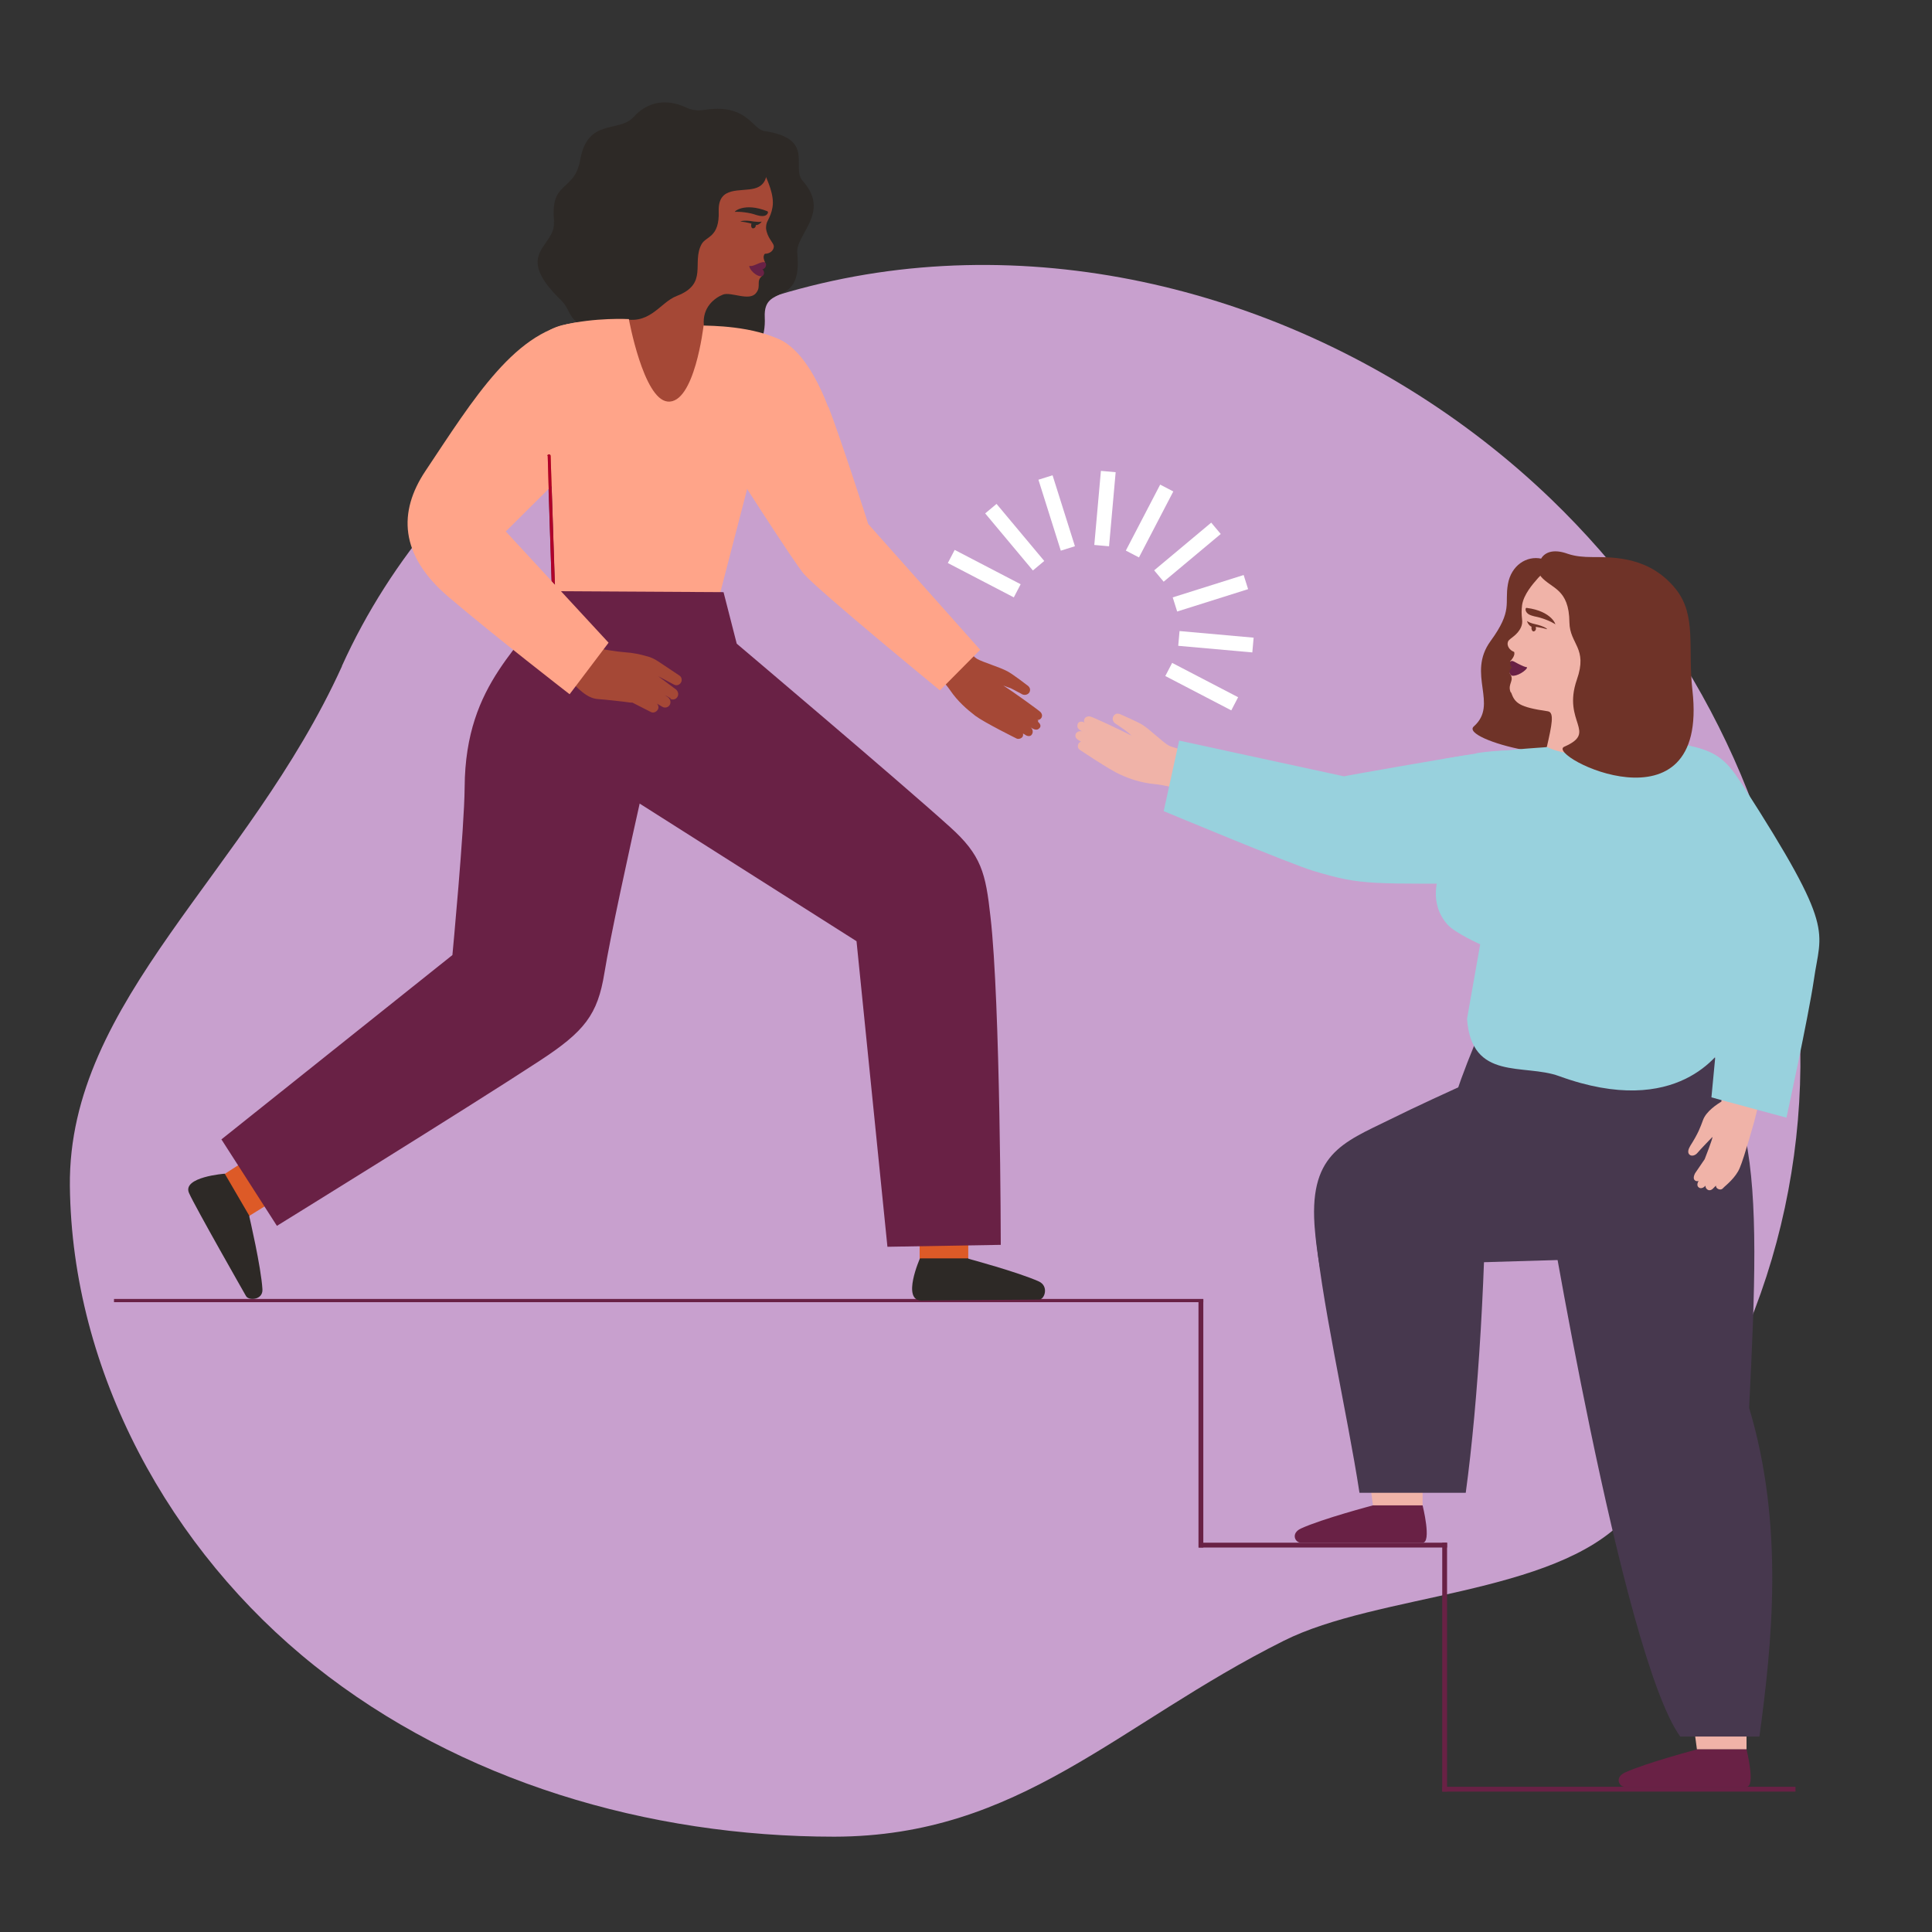 <svg xmlns="http://www.w3.org/2000/svg" viewBox="0 0 600 600"><rect x="0" y="0" width="600" height="600" fill="#333333" stroke="none"/><defs><style>      .cls-1 {        fill: #692145;      }      .cls-2 {        fill: #2d2926;      }      .cls-3 {        fill: #47384e;      }      .cls-4 {        fill: #dd5a27;      }      .cls-5 {        fill: #a54836;      }      .cls-6 {        fill: #fff;      }      .cls-7 {        fill: #b00029;      }      .cls-8 {        fill: #6f3328;      }      .cls-9 {        fill: #c8a0ce;      }      .cls-10 {        fill: #f0b3a8;      }      .cls-11 {        fill: #ffa489;      }      .cls-12 {        fill: #98d1dd;      }    </style></defs><g><g id="Layer_1"><g><path class="cls-9" d="M106.2,206.8c30.5-67.4,99.5-114.4,172.9-123,73.5-8.6,149.3,19.9,202.6,71.2,42.2,40.7,71,96,76.5,154.4,5.5,58.4-13.3,119.4-53.4,162.2-22.3,23.8-77,23.3-106.2,38-51.6,25.8-81.8,60.7-139.5,60.8-57.7,0-116.2-17.1-161.3-53-45.1-35.9-75.5-91.4-76.1-149.1-.6-57.7,55.4-97.3,84.5-161.4Z"></path><g><g><rect class="cls-6" x="303.4" y="166.7" width="4.6" height="23.1" transform="translate(6.4 367) rotate(-62.5)"></rect><rect class="cls-6" x="371" y="201.9" width="4.6" height="23.1" transform="translate(11.5 445.8) rotate(-62.5)"></rect><rect class="cls-6" x="364.3" y="182.1" width="23.1" height="4.6" transform="translate(-38 121.4) rotate(-17.5)"></rect><rect class="cls-6" x="345.6" y="159.7" width="23.1" height="4.6" transform="translate(48.4 403.8) rotate(-62.5)"></rect><rect class="cls-6" x="325.8" y="147.9" width="4.6" height="23.1" transform="translate(-32.7 105.9) rotate(-17.5)"></rect></g><g><rect class="cls-6" x="312.8" y="155.1" width="4.6" height="23.1" transform="translate(-33.5 241.1) rotate(-39.9)"></rect><rect class="cls-6" x="375.2" y="187.6" width="4.6" height="23.1" transform="translate(145.7 557.6) rotate(-84.9)"></rect><rect class="cls-6" x="357.2" y="169" width="23.1" height="4.6" transform="translate(-24 276.6) rotate(-39.9)"></rect><rect class="cls-6" x="331.4" y="155.6" width="23.1" height="4.6" transform="translate(155.4 485.5) rotate(-84.9)"></rect></g></g><path class="cls-8" d="M493.7,229.7s5-22.9,5.2-27.9c0,0-18.8-21.1-17.6-22.6-1.5-.9-2.8-3.4-2.6-5.7-4.6-1-9.4,2.1-10.4,7.9-1.1,6.1,1.6,8.1-5.4,17.7-7.5,10.3,2.6,19.6-5.2,26.5-4.6,4.1,33.7,13.9,36.1,4.2Z"></path><path class="cls-10" d="M469.3,215.1c1.2,3.3,2.5,4.5,11.4,5.8,2.1.3,1.2,4.4-.3,11l-18.8,42.5c.4-.6,32.9-15.1,33.1-15.9.4-1.3,11.3-29,11.3-30.7,0-12.3-6.8-31.7-6.8-31.7.6-12.6-20.4-14.1-20.1-18-.2.2-1.4,1.3-1.6,1.6-1.5,1.7-4.3,4.9-4.8,8.2-.2,1.7-.2,2.7,0,4.5.1.8,0,1.6-.3,2.3-1.1,2.6-3.5,3.5-4,4.4-.7,1.5.6,2.9,1.7,3.3.2,0,.2.3.2.5.1.6-.7,2-1.3,2.4,0,0,.9,1,1.9,1.9h0c.3.3.6.5,1,.6,0,0,.2,0,.2.1.5.4-2.6.9-3.3,1.1,1.8,2.4-.7,3.2.3,5.9Z"></path><path class="cls-8" d="M475.8,194.6c2.5.1,4.5.8,4.6.8.3,0-.7-.9-3.8-1.6-1-.2-1.9-.6-2.3-.9-.2-.1.4,1.5,1.5,1.8Z"></path><path class="cls-8" d="M475.6,195c0,.5.2,1,.6,1.1.4,0,.8-.3.8-.9,0-.5-.2-1-.6-1.1-.4,0-.8.3-.8.9Z"></path><path class="cls-8" d="M482.9,193.8s-1.6-1.1-4.7-2c-1-.3-2.3-.4-3.4-1-.8-.5-1.1-1.2-1-1.7,0-.2.2-.4.4-.3,7.8,1,9.2,5.5,8.7,5.1Z"></path><path class="cls-1" d="M474.2,207.2c-.5,0-1.4-.4-2.8-1.1-.6-.3-1.9-1.2-2.2-.7-.4.7-.1,1.6.4,1.9-.5.2-1.2,1.4-.4,2.3.7.9,4-.6,5-2.1,0,0,0-.2,0-.2Z"></path><path class="cls-2" d="M172.1,68.9c-1.4-13.1,6.3-9,8.1-19.3,2.3-13,12-8.3,16.5-13.2,5.7-6.3,12.4-4.9,16.4-3,.9.4,1.8.7,2.8.8,1.2.2,2.4,0,3.7-.2,12.5-1.6,14.1,6.2,17.8,6.7,16,2.4,8.1,11.2,11.9,15.5,8.8,9.8-2.3,16.6-1.7,22.4,1.7,17.5-10.6,9-10.1,19.9.6,12.6-9.1,17.3-22.4,7.7-4.8-3.5-18.3-1.5-28-3.3-11.5-2.1-9.1-6-12.8-9.6-15.5-15-1.5-16.5-2.3-24.5Z"></path><g><path class="cls-5" d="M240.3,76.3c-.2-1-2.1-2.6-2.4-5.4,0-.8.1-1.6.5-2.3.8-1.6,1.2-2.5,1.5-4.2.7-3.8-1.7-8.6-2.3-10.1-.9,3.7-18.2-1.4-21.6,10.7,0,0,0,0,0,0,0,0-30.8,44.1-27.6,53.3l25.8,20.1c-1.5-1.2,0-16,3.3-28.3.7-2.7,1.3-6.6,1.1-9-.6-5.7,3.4-8.6,5.9-9.6s8.2,2.2,10.3-.5c1.8-2.2-.3-3.7,2.1-5.5-.7-.4-3.9-2-2.6-2.1,1.7,0,3.3-2,3.3-2-.4-.6-.6-1.7-.3-2.2,0-.2.2-.4.4-.4,1.2,0,2.8-.9,2.6-2.6Z"></path><path class="cls-2" d="M234.5,69.8c-2.3-.8-4.4-1-4.5-1-.3,0,1-.6,4.1,0,1,.1,2,.2,2.4,0,.2,0-.9,1.3-2,1.1Z"></path><path class="cls-2" d="M234.7,70.1c0,.5-.5.9-.9.8-.4,0-.6-.6-.5-1.1,0-.5.5-.9.9-.8.4,0,.6.6.5,1.1Z"></path><path class="cls-2" d="M228.2,65.8s1.9-.2,5.1.5c1,.2,2.1.8,3.5.8,1,0,1.5-.5,1.7-1,0-.2,0-.4-.2-.5-7.3-2.9-10.6.3-10,.2Z"></path><path class="cls-1" d="M232.7,82.7c.3.2,3.2.6,3.8.8.5.1,1.1,1.1.6,1.9-.8,1.3-4-.8-4.4-2.7Z"></path><path class="cls-1" d="M232.7,82.7c0,0,0-.1.1-.1,1.2.2,2.5-.9,4.1-1.2.6,0,1,.1,1,.8,0,.9-.7,1.4-1.3,1.5-.7.1-3.7,0-3.9-1Z"></path></g><path class="cls-2" d="M236.8,47.4s4.2,9.3-2.4,11.1c-4.3,1.2-11.4-.9-11.2,7,.3,8.3-3.9,7.8-5.3,10.3-3.2,5.8,2.2,12.3-7.7,16.1-5.5,2.1-8.5,9.8-18.1,6.7-9.6-3.1-12.2-15.8-22.2-14.4,0,0,22.5-33.4,39.8-35.8,17.3-2.4,24.1-6.2,27.1-1Z"></path><g><rect class="cls-1" x="447.9" y="554.9" width="109.7" height="1.5"></rect><rect class="cls-1" x="372.3" y="479.1" width="77.1" height="1.5"></rect><rect class="cls-1" x="409.9" y="517" width="77.3" height="1.5" transform="translate(-69.1 966.3) rotate(-90)"></rect><rect class="cls-1" x="35.4" y="403.4" width="338.3" height="1"></rect><rect class="cls-1" x="334.4" y="441.2" width="77.1" height="1.5" transform="translate(-69 815) rotate(-90)"></rect></g><g><g><polygon class="cls-10" points="542.4 543.3 542.4 525.9 524 520.9 527 543.3 542.4 543.3"></polygon><path class="cls-1" d="M527,543.3s-15.9,4.2-22.4,7.2c-3.2,1.5-1.8,4.4,0,4.4h37.8c2.9,0,0-11.6,0-11.6h-15.4Z"></path><path class="cls-3" d="M462.9,312.8h59.3c0,.1,15.3,17.8,19.9,40.7,3.9,19.3,3,46.5,1.1,83.7,11,36.6,7.1,73.5,3.2,102.1h-24.6c-18.2-25.4-42.1-171.2-42.1-171.2-12.6-8.5-38.3,17.9-28.2-12s-.4-11.2,0-13.5c1.3-7.1,11.5-30,11.3-29.9Z"></path><g><polygon class="cls-10" points="441.8 467.6 441.8 450.2 423.4 445.2 426.4 467.6 441.8 467.6"></polygon><path class="cls-1" d="M426.4,467.5s-15.9,4.2-22.4,7.2c-3.2,1.5-1.8,4.4,0,4.4h37.8c2.9,0,0-11.6,0-11.6h-15.4Z"></path><path class="cls-3" d="M461.6,353.9c0,39.6-2.5,81.1-6.4,109.7h-33c-3.7-24.3-12.5-62.4-13.8-83-.3-4.5,53.2-26.7,53.2-26.7Z"></path><path class="cls-3" d="M409.9,393.5l87.6-2.6,10.6-67.2-34.8,4.9s-25.8,11.2-41.7,19.1c-14.7,7.2-25.5,10.8-23.2,34.8.5,5.7,1.5,11.1,1.5,11.1Z"></path></g></g><path class="cls-12" d="M459.7,293.2l-4.1,23.2c1.4,19.5,17.7,13.8,28.6,17.8,37.1,13.5,50.1-7.8,51.8-10.1,2.7-3.6,1.5-7.8,1.6-8.7l1.4-61.8-3.7-16.8c-6.2-7.9-30.1-6.4-30.1-6.4,0,0-5.5,3.9-13.1,3.9s-11.6-2.3-11.6-2.3c-1.3.2-16,.8-31.4,3.6-7.6,1.4,4.8,22.8-1.2,33.8-1.5,2.8-4.3,11,1.6,17.7,2.4,2.7,10.3,6.2,10.3,6.2Z"></path><path class="cls-10" d="M336.4,224.4h.4c-.2-.2-.2-.5-.1-.9.2-.8,1-1.1,1.8-1,.6,0,10.1,4.5,13,6,0,0,0,0,0,0-1-.9-1.8-1.5-1.8-1.5-.4-.3-.7-.5-1.1-.8-.7-.5-1.2-.8-1.6-1.1-.4-.2-.6-.4-.6-.4-.8-.5-1.1-1.5-.6-2.3.5-.8,1.3-1,2.3-.5,0,0,5.1,2.2,6.7,3.2,2.5,1.6,6.2,5.3,8.1,6.4,2.2,1.3,20.1,4.8,19.9,4.6l-2.9,12.2s-16.6-4.4-21.4-4.8c-4.1-.4-7.7-1.6-10.7-3-3.2-1.4-12.4-7.6-12.4-7.6-.5-.3-.8-.9-.6-1.6.1-.5.5-.8.9-1,0,0-.9-.5-1-.6-.8-.6-.9-1.3-.5-2,.5-.6,1.3-.8,2.1-.5,0,0-1.9-.6-1.7-1.9.1-1.4,1.3-1.3,2.1-1Z"></path><path class="cls-12" d="M458.5,234c-9.2,1.4-41.1,7-41.1,7.1l-51.2-11.1-4.8,21.9s39.5,16.5,46.6,18.6c15.5,4.6,16.7,3.9,59.5,3.9,7.6,0,16.3-16,17.7-24,3-18.1-13.1-18.5-26.7-16.5Z"></path><path class="cls-10" d="M536.8,309.5l18-1.4-9.9,39.8s-3.2,11.6-4.6,14.8c-1.2,3-4.5,5.6-4.8,5.9-.3.3-.5.5-.5.5-.4.4-1,.4-1.5.1-.4-.2-.6-.6-.6-1l-1.1,1.1c-.5.4-1.2.5-1.7,0-.5-.4-.6-1.2-.2-1.8,0,0,.8-.9,0,.4-.6.9-1.6,1.4-2.3.9-.9-.6-.3-1.9.2-2.4v.2c-.2.2-.9.4-1.4,0-.7-.5-.3-1.6,0-2.2l3-4.4s2.6-6.6,2.4-6.9c-.1.1-3.7,3.8-4.7,5-.6.7-1.7,1.1-2.4.5-.7-.6-.4-1.7.2-2.7,2.6-4.1,3.1-5.7,4-8.1,1-2.7,4.4-4.9,5.7-5.7,0,0,2.2-32.9,2.2-32.9Z"></path><path class="cls-12" d="M511.6,259c3.3,8.4,24.2,36.5,24.2,36.5l-4.3,45.3,23.3,6.3s6.8-31.2,8.5-42.7c2.2-15.7,7-15.3-21.8-60.1-5-7.7-7.7-11.1-18.3-12.9-7.3-1.2-14.6,19.8-11.5,27.6Z"></path></g><g><polygon class="cls-4" points="68.8 365.2 86.4 353.9 98.1 364.8 77.1 377.8 68.8 365.2"></polygon><path class="cls-2" d="M77.4,377.7s3.7,15.8,4.1,22.7c.2,3.4-4.3,3.6-5.1,2.1,0,0-15.8-27.7-17.7-32-2.2-5,11.1-6,11.1-6l7.7,13.2Z"></path><path class="cls-5" d="M322.5,223.9l-.3-.3c.3,0,.7-.1,1-.4.6-.6.5-1.4,0-2-.4-.5-8.9-6.6-11.6-8.3,0,0,0,0,0,0,1.2.5,2.2.8,2.2.8.4.2.8.4,1.2.6.7.4,1.3.7,1.7.9.4.2.7.4.7.4.8.4,1.8.2,2.3-.6.4-.8.2-1.6-.7-2.2,0,0-4.4-3.4-6.1-4.3-2.6-1.4-7.6-2.8-9.5-3.9-2.3-1.3-14-15.2-13.8-15.1l-9.2,8.6s12,12.3,14.7,16.3c2.3,3.4,5.2,5.9,7.8,7.9,2.8,2.1,12.7,7,12.7,7,.5.3,1.2.2,1.7-.2.4-.3.5-.8.4-1.3,0,0,.9.5,1,.6.9.4,1.6.2,1.9-.6.3-.7,0-1.5-.6-2,0,0,1.5,1.3,2.5.6,1.2-.8.4-1.8-.2-2.3Z"></path><path class="cls-11" d="M257.3,126.4c3.4,8.7,12.4,36.3,12.3,36.3l34.8,39.1-12.5,12.6s-37.2-30.5-42.2-36.1c-2.7-3-22.6-33.9-29.6-45.3-4-6.5,1.7-19.7,8-24.8,14.2-11.5,24.2,5.3,29.1,18.2Z"></path><path class="cls-11" d="M243.5,106.2c-9.2-5.2-23.7-5-25-5.1,0,0-2.8,24.5-11.2,23.6-7.5-.8-12-25.6-12-25.6,0,0-10.4-.6-20.7,1.9-21.6,5.3-4,44.7-4,44.7l1.5,41,51.6-2.7,9-34.7c13.2-6.4,22.6-36.4,10.6-43.2Z"></path><polygon class="cls-4" points="285.6 392.7 285.6 372.4 300.7 367.3 300.7 391.2 285.6 392.7"></polygon><path class="cls-2" d="M300.7,390.9s15.6,4.2,22,7.1c3.1,1.5,1.7,5.6,0,5.6,0,0-31.8.2-36.5.3-6.3,0-.5-13.1-.5-13.1h15.1Z"></path><path class="cls-1" d="M275.6,387.2l-9.6-94.9-67.6-42.9-26-65.8,52.3.3,4.1,16s50.6,42.8,66.2,56.9c9.8,8.8,11.1,14.3,12.6,27.9,3.1,26.8,3.2,101.9,3.2,101.9l-35.3.6Z"></path><path class="cls-1" d="M68.7,353.9l71.8-57.3s3.7-39.1,3.8-52.1c.2-33.3,18.8-43.5,28.2-61l37.1,18s-18.2,78-21.9,100.7c-2.1,12.9-6.1,18.1-20.2,27.3-22.6,14.8-81.5,51.2-81.5,51.2l-17.2-26.8Z"></path><path class="cls-5" d="M208.3,216.9l-1.9-1.1,1.1.8c.6.5.9,1.3.6,2.1-.4,1-1.6,1.3-2.4.8l-1.7-1c.5.5.7,1.4.2,2-.5.7-1.4,1-2.1.6l-5.7-2.9h-.6c-1.8-.3-8.5-1-10.1-1.1-3.4-.2-6.3-3.3-9.5-6.7,2.8-1.5,5.9-6.1,7.8-9.6,2.2.8,7.7,1.6,10.4,1.8,1.9.1,4.4.6,6.1,1.1,1.4.3,2.7.9,3.9,1.7l6.6,4.4c.8.5.9,1.6.4,2.3-.5.7-1.4.9-2.1.5l-4.9-2.6,5.5,4.1c.6.5.9,1.3.6,2.1-.4,1-1.6,1.3-2.4.8Z"></path><path class="cls-1" d="M171.5,186.3l-1.5-44.8c0-.3.2-.5.5-.5.3,0,.5.2.5.5l1.5,44.8h-1Z"></path><path class="cls-11" d="M184.1,138.2l-30.1,29.9,2.1-4.1,32.9,35.6-12.1,16s-22.9-17.7-37.7-30.3c-15.2-13-15.5-26.4-7.1-39,14.9-22.3,28.3-44.6,47.7-46.2,0,0,4.7,37.5,4.2,38.1Z"></path><path class="cls-4" d="M170.1,141.6l.3,10.3.9-.9-.3-9.4c0-.3-.2-.5-.5-.5-.3,0-.5.2-.5.5Z"></path><path class="cls-7" d="M170.1,141.6l.3,10.3.9,28.5,1,1.1-1-30.5-.3-9.4c0-.3-.2-.5-.5-.5-.3,0-.5.2-.5.5Z"></path></g><path class="cls-8" d="M520.4,182.9c-8-9.9-18.8-9.9-26-9.9-2.6,0-5.1-.2-7.5-1-8.2-3-10.3,3.4-8.4,7,3.3,3.9,8.8,3.7,8.9,14.3.1,6.8,5.8,7.9,2.3,17.8-4.6,13.3,6.6,16.2-3.9,20.8-6.2,2.7,45,28.4,39.8-17.5-1.5-13.1,1.4-23.3-5.2-31.5Z"></path></g></g></g></svg>